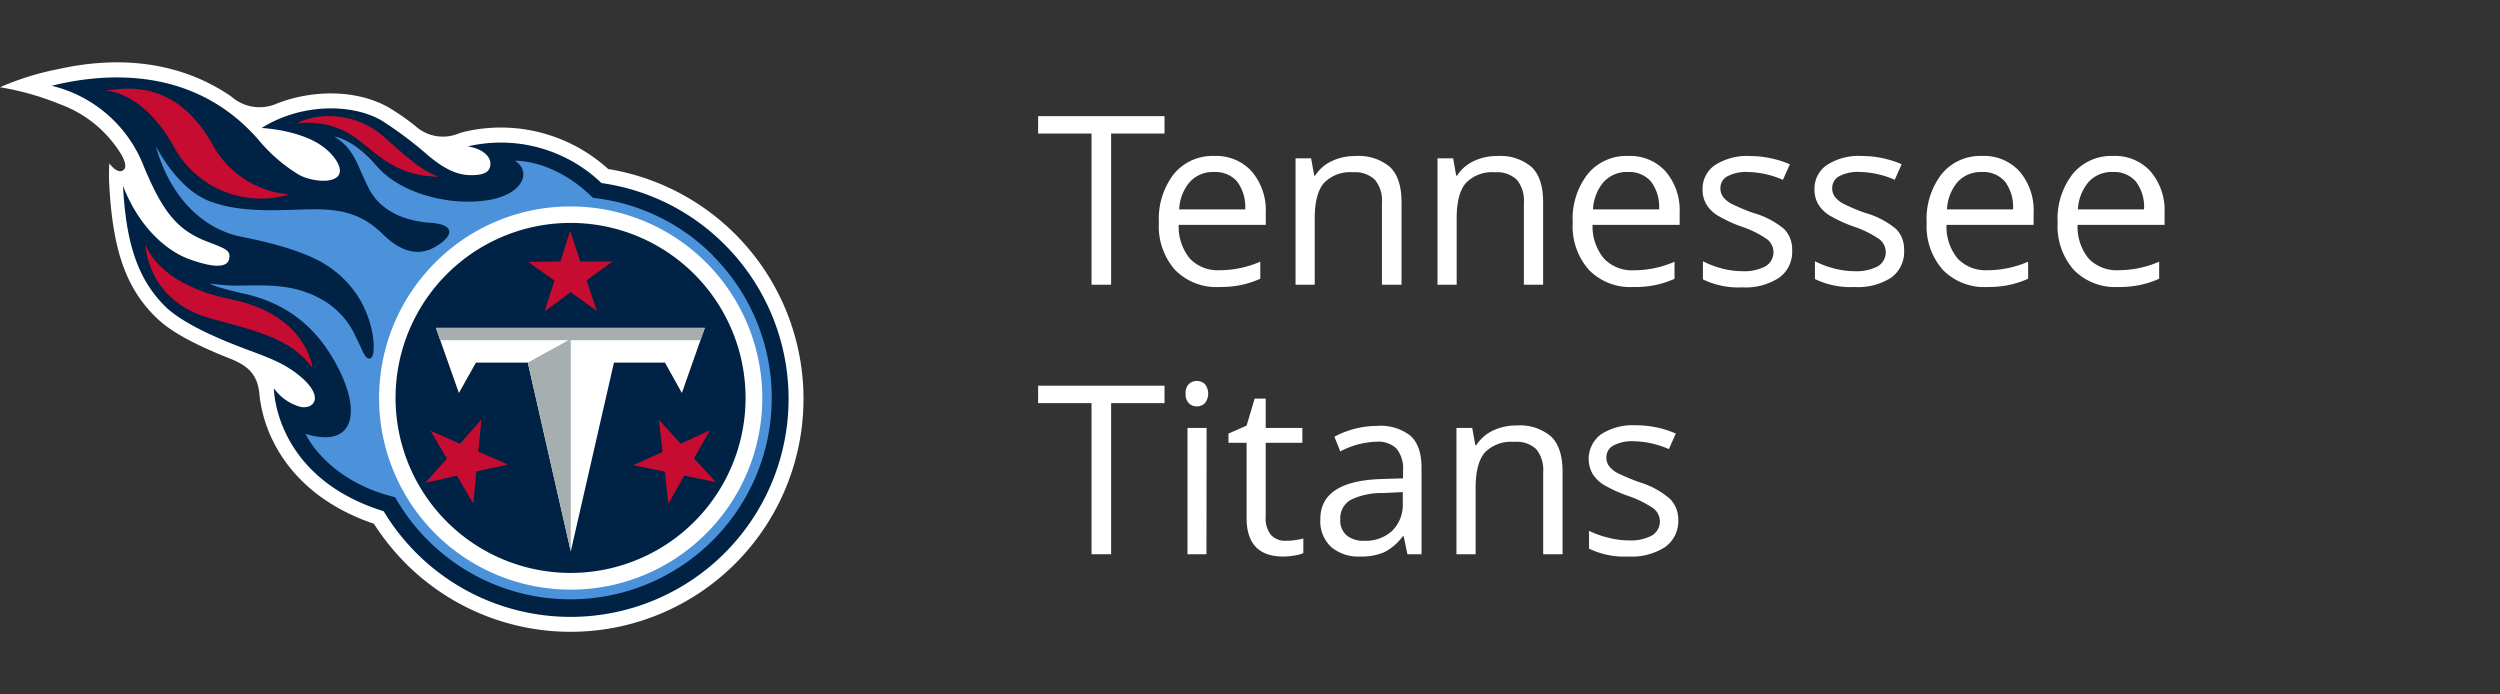 <svg id="Logos" xmlns="http://www.w3.org/2000/svg" viewBox="0 0 360 100"><rect x="0" y="0" width="360" height="100" fill="#333333" stroke="none"/><defs><style>.cls-1{fill:#fff;}.cls-2{fill:#024;}.cls-3{fill:#4b92db;}.cls-4{fill:#a6aeb0;}.cls-5{fill:#c60c30;}</style></defs><title>Tennessee_Titans copy</title><path class="cls-1" d="M160,41h-2.82V19.23h-7.69V16.72h18.2v2.51H160Z"/><path class="cls-1" d="M175.57,41.33a8.33,8.33,0,0,1-6.36-2.46,9.49,9.49,0,0,1-2.33-6.82,10.55,10.55,0,0,1,2.16-7,7.2,7.2,0,0,1,5.82-2.59,6.86,6.86,0,0,1,5.41,2.25,8.59,8.59,0,0,1,2,5.93v1.74H169.73a7.27,7.27,0,0,0,1.62,4.87,5.57,5.57,0,0,0,4.32,1.66,14.62,14.62,0,0,0,5.81-1.23v2.46a14.26,14.26,0,0,1-2.76.9A15,15,0,0,1,175.57,41.33Zm-.74-16.56a4.52,4.52,0,0,0-3.5,1.43,6.54,6.54,0,0,0-1.53,3.95h9.51a6.1,6.1,0,0,0-1.16-4A4.11,4.11,0,0,0,174.83,24.77Z"/><path class="cls-1" d="M199,41V29.22a4.73,4.73,0,0,0-1-3.32,4.11,4.11,0,0,0-3.17-1.09,5.22,5.22,0,0,0-4.18,1.54q-1.33,1.54-1.33,5.1V41h-2.76V22.8h2.24l.45,2.49h.13a5.62,5.62,0,0,1,2.38-2.08,7.6,7.6,0,0,1,3.4-.74,7,7,0,0,1,5,1.58q1.66,1.59,1.66,5.07V41Z"/><path class="cls-1" d="M219.44,41V29.22a4.73,4.73,0,0,0-1-3.32,4.11,4.11,0,0,0-3.17-1.09,5.22,5.22,0,0,0-4.18,1.54q-1.33,1.54-1.33,5.1V41H207V22.8h2.25l.44,2.49h.14a5.53,5.53,0,0,1,2.37-2.08,7.6,7.6,0,0,1,3.4-.74,6.94,6.94,0,0,1,4.95,1.58q1.66,1.59,1.66,5.07V41Z"/><path class="cls-1" d="M235.17,41.33a8.33,8.33,0,0,1-6.36-2.46,9.49,9.49,0,0,1-2.34-6.82,10.5,10.5,0,0,1,2.17-7,7.18,7.18,0,0,1,5.82-2.59,6.86,6.86,0,0,1,5.41,2.25,8.59,8.59,0,0,1,2,5.93v1.74H229.33A7.17,7.17,0,0,0,231,37.26a5.57,5.57,0,0,0,4.32,1.66,14.62,14.62,0,0,0,5.81-1.23v2.46a14.26,14.26,0,0,1-2.76.9A15,15,0,0,1,235.17,41.33Zm-.75-16.56a4.5,4.5,0,0,0-3.49,1.43,6.61,6.61,0,0,0-1.54,3.95h9.52a6.1,6.1,0,0,0-1.16-4A4.13,4.13,0,0,0,234.42,24.77Z"/><path class="cls-1" d="M258.07,36A4.57,4.57,0,0,1,256.18,40a8.87,8.87,0,0,1-5.31,1.38,11.62,11.62,0,0,1-5.65-1.15V37.62A13.2,13.2,0,0,0,248,38.67a11.43,11.43,0,0,0,2.89.38,6.55,6.55,0,0,0,3.32-.69,2.36,2.36,0,0,0,.25-3.91,14.58,14.58,0,0,0-3.6-1.79A19.45,19.45,0,0,1,247.29,31a4.94,4.94,0,0,1-1.59-1.6,4.18,4.18,0,0,1-.53-2.15A4.1,4.1,0,0,1,247,23.75a8.5,8.5,0,0,1,5-1.28,14.61,14.61,0,0,1,5.74,1.19l-1,2.24a13.21,13.21,0,0,0-5-1.13,5.73,5.73,0,0,0-3,.62,1.9,1.9,0,0,0-1,1.69,2.08,2.08,0,0,0,.37,1.25,3.76,3.76,0,0,0,1.2,1,26.67,26.67,0,0,0,3.19,1.34A12,12,0,0,1,256.94,33,4.19,4.19,0,0,1,258.07,36Z"/><path class="cls-1" d="M274.19,36A4.57,4.57,0,0,1,272.3,40,8.87,8.87,0,0,1,267,41.33a11.65,11.65,0,0,1-5.65-1.15V37.62a13.2,13.2,0,0,0,2.82,1.05,11.5,11.5,0,0,0,2.9.38,6.6,6.6,0,0,0,3.32-.69,2.37,2.37,0,0,0,.24-3.91,14.58,14.58,0,0,0-3.6-1.79A19.77,19.77,0,0,1,263.41,31a5,5,0,0,1-1.59-1.6,4.18,4.18,0,0,1-.53-2.15,4.1,4.1,0,0,1,1.81-3.51,8.52,8.52,0,0,1,5-1.28,14.61,14.61,0,0,1,5.74,1.19l-1,2.24a13.21,13.21,0,0,0-5-1.13,5.73,5.73,0,0,0-3,.62,1.9,1.9,0,0,0-1,1.69,2.08,2.08,0,0,0,.37,1.25,3.7,3.7,0,0,0,1.21,1,25.59,25.59,0,0,0,3.18,1.34A12,12,0,0,1,273.06,33,4.14,4.14,0,0,1,274.19,36Z"/><path class="cls-1" d="M286.14,41.33a8.33,8.33,0,0,1-6.36-2.46,9.49,9.49,0,0,1-2.34-6.82,10.55,10.55,0,0,1,2.17-7,7.18,7.18,0,0,1,5.82-2.59,6.86,6.86,0,0,1,5.41,2.25,8.59,8.59,0,0,1,2,5.93v1.74H280.3a7.17,7.17,0,0,0,1.62,4.87,5.57,5.57,0,0,0,4.32,1.66,14.62,14.62,0,0,0,5.81-1.23v2.46a14.26,14.26,0,0,1-2.76.9A15,15,0,0,1,286.14,41.33Zm-.74-16.56a4.51,4.51,0,0,0-3.5,1.43,6.54,6.54,0,0,0-1.53,3.95h9.51a6.1,6.1,0,0,0-1.16-4A4.12,4.12,0,0,0,285.4,24.77Z"/><path class="cls-1" d="M305,41.33a8.37,8.37,0,0,1-6.37-2.46,9.53,9.53,0,0,1-2.33-6.82,10.5,10.5,0,0,1,2.17-7,7.18,7.18,0,0,1,5.82-2.59,6.86,6.86,0,0,1,5.41,2.25,8.59,8.59,0,0,1,2,5.93v1.74H299.17a7.22,7.22,0,0,0,1.61,4.87,5.61,5.61,0,0,0,4.33,1.66,14.65,14.65,0,0,0,5.81-1.23v2.46a14.48,14.48,0,0,1-2.76.9A15,15,0,0,1,305,41.33Zm-.75-16.56a4.5,4.5,0,0,0-3.49,1.43,6.61,6.61,0,0,0-1.54,3.95h9.52a6,6,0,0,0-1.17-4A4.1,4.1,0,0,0,304.26,24.77Z"/><path class="cls-1" d="M160,79.81h-2.82V58.05h-7.69V55.54h18.2v2.51H160Z"/><path class="cls-1" d="M170.73,56.69a1.83,1.83,0,0,1,.46-1.39,1.72,1.72,0,0,1,2.31,0,2.22,2.22,0,0,1,0,2.76,1.6,1.6,0,0,1-1.15.46,1.58,1.58,0,0,1-1.16-.46A1.84,1.84,0,0,1,170.73,56.69Zm3,23.12H171V61.62h2.75Z"/><path class="cls-1" d="M185.19,77.87a8.21,8.21,0,0,0,1.41-.11,8.74,8.74,0,0,0,1.08-.22v2.11a5.1,5.1,0,0,1-1.32.35,9.29,9.29,0,0,1-1.57.14q-5.28,0-5.28-5.56V63.76H176.9V62.43l2.61-1.14,1.16-3.89h1.59v4.22h5.28v2.14h-5.28V74.47A3.69,3.69,0,0,0,183,77,2.73,2.73,0,0,0,185.19,77.87Z"/><path class="cls-1" d="M202.67,79.81l-.54-2.59H202a7.66,7.66,0,0,1-2.71,2.32,8.35,8.35,0,0,1-3.38.6,6.05,6.05,0,0,1-4.24-1.39,5.07,5.07,0,0,1-1.54-4q0-5.5,8.82-5.77l3.09-.1V67.78a4.6,4.6,0,0,0-.93-3.17,3.77,3.77,0,0,0-2.94-1A12,12,0,0,0,193,65l-.85-2.11a13.12,13.12,0,0,1,6.16-1.56,6.93,6.93,0,0,1,4.82,1.44q1.58,1.46,1.57,4.63V79.81Zm-6.22-1.94a5.6,5.6,0,0,0,4-1.41A5.22,5.22,0,0,0,202,72.51V70.86L199.2,71a10.11,10.11,0,0,0-4.74,1A3.07,3.07,0,0,0,193,74.82a2.82,2.82,0,0,0,.91,2.27A3.74,3.74,0,0,0,196.45,77.87Z"/><path class="cls-1" d="M222.22,79.81V68a4.78,4.78,0,0,0-1-3.32A4.13,4.13,0,0,0,218,63.63a5.24,5.24,0,0,0-4.19,1.54q-1.32,1.55-1.32,5.1v9.54h-2.76V61.62H212l.45,2.49h.13A5.71,5.71,0,0,1,215,62a7.71,7.71,0,0,1,3.4-.73,6.91,6.91,0,0,1,4.95,1.58c1.1,1.06,1.66,2.75,1.66,5.07V79.81Z"/><path class="cls-1" d="M241.67,74.85a4.57,4.57,0,0,1-1.89,3.92,8.88,8.88,0,0,1-5.31,1.37A11.6,11.6,0,0,1,228.82,79V76.44a13.55,13.55,0,0,0,2.82,1,11.9,11.9,0,0,0,2.89.38,6.55,6.55,0,0,0,3.32-.69,2.36,2.36,0,0,0,.24-3.92,14.7,14.7,0,0,0-3.59-1.78,19.45,19.45,0,0,1-3.61-1.65,4.77,4.77,0,0,1-1.59-1.61,4.4,4.4,0,0,1,1.28-5.65,8.43,8.43,0,0,1,5-1.28,14.47,14.47,0,0,1,5.74,1.19l-1,2.24a13.25,13.25,0,0,0-5-1.13,5.73,5.73,0,0,0-3,.62,1.9,1.9,0,0,0-1,1.69,2.08,2.08,0,0,0,.37,1.25,3.76,3.76,0,0,0,1.2,1,30.61,30.61,0,0,0,3.19,1.34,12,12,0,0,1,4.37,2.37A4.19,4.19,0,0,1,241.67,74.85Z"/><path class="cls-1" d="M37.36,56.83a19.73,19.73,0,0,0,2.16,7.08c1.93,3.73,6,8.69,14.32,11.51a34.75,34.75,0,0,0,4.65,5.78A33.54,33.54,0,1,0,87.58,24.34,23,23,0,0,0,66.76,19l-.68.21a5.91,5.91,0,0,1-6.25-1.05,33.13,33.13,0,0,0-3.94-2.73c-4.48-2.51-10.84-2.6-16.21-.44a6.13,6.13,0,0,1-6.36-1.08c-7-4.83-15.6-6-24.72-4A40.48,40.48,0,0,0,0,12.56,39.94,39.94,0,0,1,8.61,15a17.23,17.23,0,0,1,8.65,6.92s1.37,2,.48,2.6-2-1-2-1a27.69,27.69,0,0,0,0,3.21c.51,9.28,2.4,14.85,6.87,19.11,2,1.93,5.47,3.82,10.77,5.9C35.81,52.76,37.12,54,37.36,56.83Z"/><path class="cls-2" d="M104.34,35.21a31.17,31.17,0,0,0-17.73-8.85,20.93,20.93,0,0,0-19.25-5.28c2.23.33,3.71,1.66,3.14,3.14-.38,1-2,1-2.74,1-2.36,0-4.39-1.42-6-2.74a54.94,54.94,0,0,0-6.91-5.19C50.25,14.74,43,15.06,37.68,18.43c3.16.21,7,1.12,9.22,3,1.26,1,2.87,3.15,1.55,4.13-1.15.87-4,.42-5.45-.42a23.11,23.11,0,0,1-5.61-4.81C29,10.49,17.2,9.94,7.44,12.35A19,19,0,0,1,20.76,24.09c2.64,6.29,4.69,9,9,10.67,2.73,1.06,3.46,1.26,3.25,2.47-.31,1.77-3.54.92-6,0-3-1.17-6.95-4.41-9.3-10.47.43,7.85,1.92,13.41,6.34,17.62C26,46.12,29.42,48,34.82,50.05c3.45,1.33,6.18,2.13,8.74,4.43,3,2.68,1.72,4.45-.26,4.12a7,7,0,0,1-3.86-2.68s0,12.78,15.81,17.7a31.4,31.4,0,1,0,49.09-38.41Z"/><path class="cls-3" d="M102.67,36.8a28.74,28.74,0,0,0-17.29-8.31c-5.62-5.6-11.22-5.34-11.22-5.34,2.46,1.55,1.19,5-4.28,5.73s-12.3-1.08-15.66-5-6.06-4.21-6.06-4.21c3,1.88,3.21,4.12,5,7.55s5.56,4.65,8.83,4.86c3.43.23,3.52,1.78.74,3.43-3,1.79-5.69.09-7.64-1.82-3.07-3-6.12-3.61-10.35-3.55S35,30.76,30.25,29s-7.83-8-7.83-8c2.33,8.24,7.52,12.14,12.32,13.09C41.1,35.35,45.49,36.86,48.17,39a14.5,14.5,0,0,1,5,7.18c.76,2.25.9,5.25.14,5.43s-1-1-2.08-3.1A11.47,11.47,0,0,0,46,42.94c-3.72-2-7.36-1.87-11.07-1.82a25,25,0,0,1-4.67-.3s.13.4,4.92,1.48c5.34,1.19,10.5,4.2,13.94,11.54C52,60.08,50.51,64.47,44,62.48c0,0,3,6.73,12.9,9.12a29,29,0,1,0,45.74-34.8Z"/><path class="cls-1" d="M82.17,29.73a27.59,27.59,0,1,1-19.5,8.08A27.41,27.41,0,0,1,82.17,29.73Z"/><path class="cls-2" d="M82.2,82.5a25.2,25.2,0,1,1,25.16-25.23A25.19,25.19,0,0,1,82.2,82.5Z"/><path class="cls-1" d="M76,52.21H68.54l-2.46,4.38-3.31-9.38h38.72l-3.3,9.38-2.44-4.38H88.41L82.19,79.4Z"/><polygon class="cls-4" points="101.5 47.21 62.77 47.21 63.4 48.99 81.86 48.99 76.01 52.21 82.19 79.4 82.19 48.99 100.87 48.99 101.5 47.21"/><path class="cls-5" d="M63.16,25.45c-5.62-.16-7.91-2.39-11.4-5.19a11.71,11.71,0,0,0-9-2.47c2.84-1.63,8.41-1.69,12.43,1.83C58.78,22.76,60.54,24.47,63.16,25.45Z"/><path class="cls-5" d="M15.22,13.08s5.26-.13,9.85,8.11A14.28,14.28,0,0,0,41.68,28a13.87,13.87,0,0,1-11-7.07C26.73,13.88,21.48,11.92,15.22,13.08Z"/><path class="cls-5" d="M45,53s-.74-7.66-11.66-9.88-12.4-8-12.4-8,.07,8.24,9.53,10.78C37,47.7,41.88,48.71,45,53Z"/><polygon class="cls-5" points="85.95 44.79 84.47 40.37 88.22 37.65 83.56 37.65 82.1 33.23 80.7 37.65 76.04 37.71 79.84 40.41 78.42 44.85 82.17 42.07 85.95 44.79"/><polygon class="cls-5" points="69.33 60.4 66.24 63.9 61.98 62.02 64.35 66.04 61.25 69.52 65.8 68.5 68.15 72.53 68.59 67.89 73.14 66.89 68.87 65.04 69.33 60.4"/><polygon class="cls-5" points="91.16 66.99 95.73 67.92 96.24 72.55 98.53 68.49 103.09 69.43 99.94 66 102.25 61.95 98.02 63.89 94.88 60.45 95.41 65.08 91.16 66.99"/></svg>